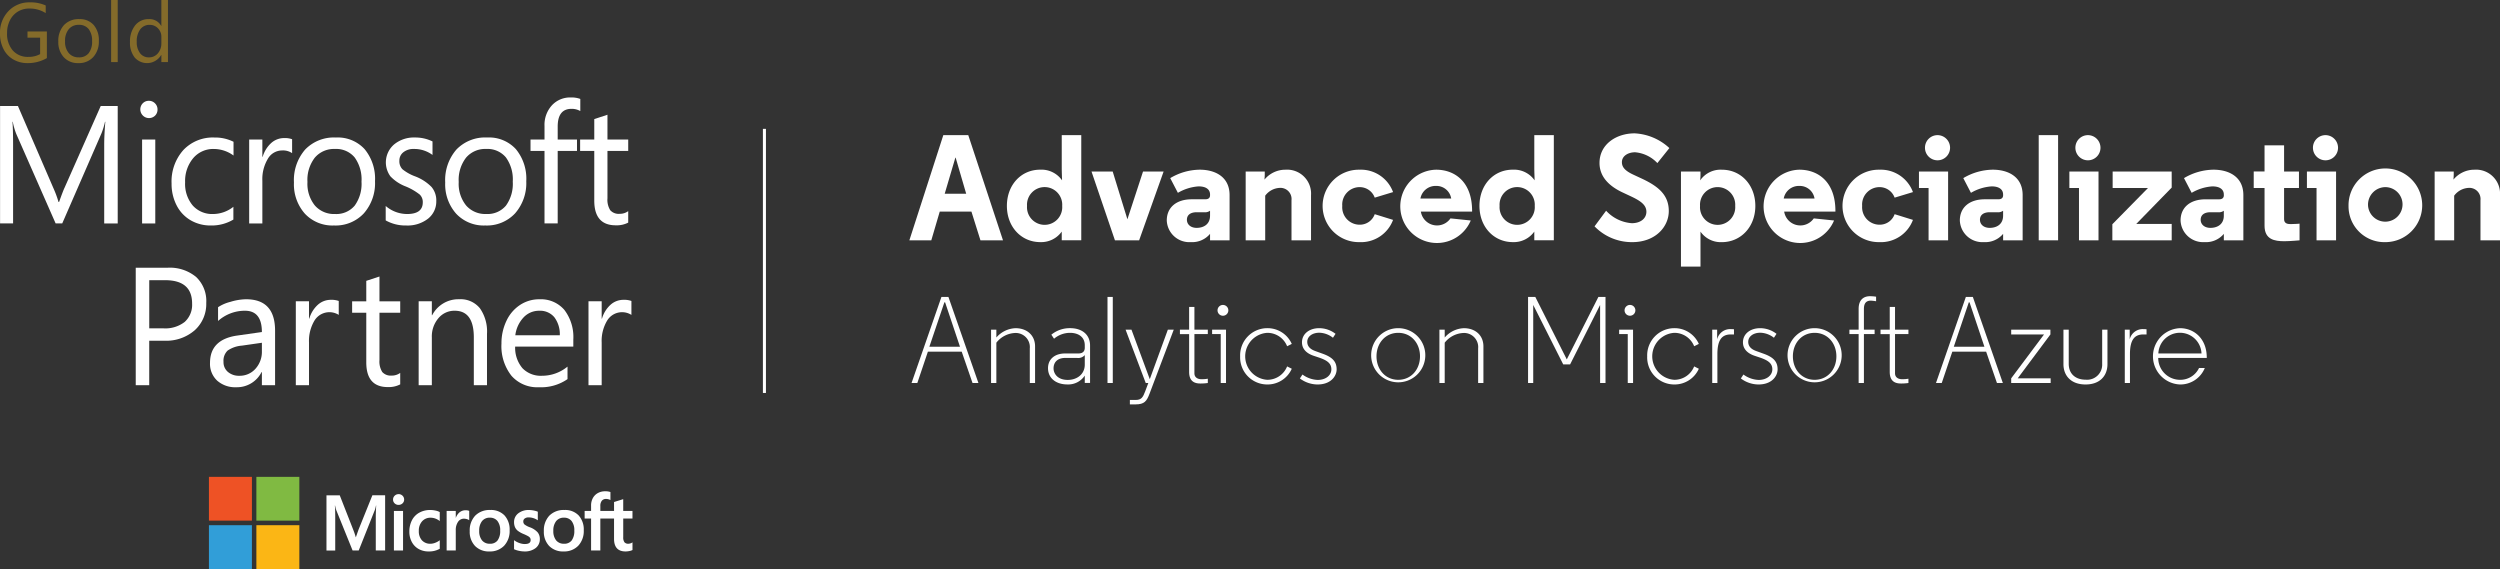<svg xmlns="http://www.w3.org/2000/svg" width="563.268" height="128.195"><rect width="100%" height="100%" fill="#333333" stroke="none"/><g data-name="Group 412"><path data-name="Path 376" d="M26.523 50.341h-3.044V32.569q0-2.1.253-5.13h-.072a16.722 16.722 0 01-.78 2.565l-8.859 20.337h-1.486l-8.88-20.189a15.407 15.407 0 01-.778-2.713h-.073q.145 1.588.144 5.167V50.34H.014V23.877h4.022l7.972 18.455a23.745 23.745 0 011.178 3.174h.127q.906-2.546 1.25-3.248l8.136-18.381h3.823v26.464" fill="#fff"/><path data-name="Path 377" d="M35.489 24.671a1.883 1.883 0 01-.579 1.411 1.963 1.963 0 01-2.763-2.786 1.831 1.831 0 011.386-.581 1.88 1.88 0 011.395.572 1.907 1.907 0 01.562 1.384m-.507 25.67h-2.969v-18.9h2.972v18.9" fill="#fff"/><path data-name="Path 378" d="M52.574 49.474a9.509 9.509 0 01-5.092 1.329 8.81 8.81 0 01-4.557-1.19 8.141 8.141 0 01-3.143-3.369 10.489 10.489 0 01-1.124-4.89 10.63 10.63 0 012.637-7.53 9.12 9.12 0 017.021-2.841 9.267 9.267 0 014.3.959v3.1a7.524 7.524 0 00-4.422-1.476 5.891 5.891 0 00-4.684 2.094 8 8 0 00-1.8 5.416 7.558 7.558 0 001.712 5.223 5.85 5.85 0 004.594 1.919 7.411 7.411 0 004.567-1.624v2.879" fill="#fff"/><path data-name="Path 379" d="M65.816 34.507a3.663 3.663 0 00-2.265-.609 3.7 3.7 0 00-3.208 1.892 8.871 8.871 0 00-1.232 4.918v9.633h-2.97v-18.9h2.97v3.894h.073a6.686 6.686 0 011.9-3.091 4.334 4.334 0 012.954-1.135 4.763 4.763 0 011.775.259v3.137" fill="#fff"/><path data-name="Path 380" d="M84.495 40.818a10.308 10.308 0 01-2.51 7.243 8.685 8.685 0 01-6.732 2.741 8.495 8.495 0 01-6.569-2.667 9.953 9.953 0 01-2.455-7.022 10.486 10.486 0 012.518-7.409 8.99 8.99 0 016.94-2.722 8.208 8.208 0 016.469 2.629 10.465 10.465 0 012.338 7.206m-3.044.111a8.459 8.459 0 00-1.549-5.464 5.392 5.392 0 00-4.432-1.9 5.65 5.65 0 00-4.53 1.947 8.189 8.189 0 00-1.667 5.49 7.78 7.78 0 001.676 5.306 5.713 5.713 0 004.521 1.91 5.408 5.408 0 004.44-1.882 8.347 8.347 0 001.54-5.407" fill="#fff"/><path data-name="Path 381" d="M98.297 45.285a4.92 4.92 0 01-1.858 3.986 7.509 7.509 0 01-4.937 1.532 9.014 9.014 0 01-4.6-1.145V46.41a7.4 7.4 0 004.82 1.808q3.533 0 3.534-2.639a2.333 2.333 0 00-.689-1.744 13.145 13.145 0 00-3.135-1.818 9.3 9.3 0 01-3.479-2.3 5.333 5.333 0 01.834-7.169 7 7 0 014.693-1.568 8.761 8.761 0 013.968.886v3.045a6.853 6.853 0 00-4.2-1.347 3.6 3.6 0 00-2.365.738 2.351 2.351 0 00-.9 1.9 2.575 2.575 0 00.689 1.929 10.2 10.2 0 002.845 1.6 10.246 10.246 0 013.715 2.4 4.7 4.7 0 011.068 3.156" fill="#fff"/><path data-name="Path 382" d="M118.571 40.818a10.305 10.305 0 01-2.51 7.243 8.685 8.685 0 01-6.732 2.741 8.492 8.492 0 01-6.565-2.67 9.956 9.956 0 01-2.455-7.022 10.483 10.483 0 012.518-7.409 8.991 8.991 0 016.941-2.722 8.208 8.208 0 016.468 2.629 10.465 10.465 0 012.338 7.206m-3.044.111a8.459 8.459 0 00-1.55-5.464 5.39 5.39 0 00-4.431-1.9 5.651 5.651 0 00-4.53 1.947 8.189 8.189 0 00-1.667 5.49 7.775 7.775 0 001.676 5.306 5.711 5.711 0 004.521 1.91 5.41 5.41 0 004.44-1.882 8.347 8.347 0 001.54-5.407" fill="#fff"/><path data-name="Path 383" d="M130.745 25.022a3.9 3.9 0 00-1.975-.5q-3.117 0-3.117 4.005v2.916h4.349v2.565h-4.349V50.34h-2.971V34.009h-3.153v-2.565h3.153v-3.063a6.511 6.511 0 011.667-4.651 5.57 5.57 0 014.24-1.771 5.726 5.726 0 012.157.332v2.732" fill="#fff"/><path data-name="Path 384" d="M141.541 50.156a5.616 5.616 0 01-2.791.609q-4.857 0-4.856-5.574V34.008h-3.189v-2.565h3.189v-4.614l2.971-.977v5.591h4.676v2.565h-4.676v10.666a4.423 4.423 0 00.635 2.7 2.545 2.545 0 002.119.8 3.128 3.128 0 001.922-.609v2.584" fill="#fff"/><path data-name="Path 385" d="M46.469 68.221a7.953 7.953 0 01-2.6 6.192 9.782 9.782 0 01-6.822 2.353h-3.425v10.02h-3.039V60.323h7.139a9.28 9.28 0 016.459 2.076 7.455 7.455 0 012.292 5.823m-3.189.166q0-5.26-6.088-5.26h-3.57v10.85h3.189a7.106 7.106 0 004.8-1.448 5.19 5.19 0 001.667-4.143" fill="#fff"/><path data-name="Path 386" d="M61.977 86.786h-2.972v-2.953h-.073a6.2 6.2 0 01-5.708 3.414 6.083 6.083 0 01-4.293-1.486 5.16 5.16 0 01-1.614-3.994q0-5.278 6.124-6.164l5.564-.793q0-4.8-3.824-4.8a9.08 9.08 0 00-6.051 2.306v-3.1a8.989 8.989 0 012.79-1.209 12.633 12.633 0 013.515-.581q6.541 0 6.542 7.069v12.29m-2.972-9.559l-4.494.646a6.567 6.567 0 00-3.226 1.116 3.156 3.156 0 00-.925 2.538 2.856 2.856 0 001 2.28 3.774 3.774 0 002.555.858 4.715 4.715 0 003.651-1.587 5.681 5.681 0 001.44-3.968v-1.882" fill="#fff"/><path data-name="Path 387" d="M76.324 70.951a3.936 3.936 0 00-5.472 1.282 8.867 8.867 0 00-1.231 4.918v9.634h-2.972v-18.9h2.972v3.894h.071a6.7 6.7 0 011.9-3.092 4.336 4.336 0 012.953-1.135 4.774 4.774 0 011.776.259v3.137" fill="#fff"/><path data-name="Path 388" d="M90.171 86.602a5.612 5.612 0 01-2.79.609q-4.857 0-4.856-5.573V70.454h-3.189v-2.565h3.189v-4.613l2.971-.979v5.592h4.675v2.565h-4.675V81.12a4.425 4.425 0 00.634 2.7 2.545 2.545 0 002.121.8 3.122 3.122 0 001.92-.608v2.583" fill="#fff"/><path data-name="Path 389" d="M109.727 86.786h-2.972V76.01q0-6-4.312-6a4.677 4.677 0 00-3.669 1.689 6.3 6.3 0 00-1.477 4.31v10.776h-2.97v-18.9h2.97v3.137h.073a6.644 6.644 0 016.088-3.6 5.593 5.593 0 014.666 2.03 9.1 9.1 0 011.6 5.758v11.571" fill="#fff"/><path data-name="Path 390" d="M129.168 78.092h-13.1a7.112 7.112 0 001.658 4.881 5.73 5.73 0 004.394 1.689 8.991 8.991 0 005.745-2.066v2.823a10.462 10.462 0 01-6.451 1.828 7.7 7.7 0 01-6.2-2.611 10.778 10.778 0 01-2.23-7.225 11.667 11.667 0 011.121-5.119 8.639 8.639 0 013.072-3.589 7.8 7.8 0 014.348-1.273 6.972 6.972 0 015.627 2.39 10.063 10.063 0 012.02 6.691v1.587m-3.043-2.565a6.342 6.342 0 00-1.242-4.07 4.173 4.173 0 00-3.4-1.448 4.744 4.744 0 00-3.533 1.513 7.129 7.129 0 00-1.849 4.005h10.021" fill="#fff"/><path data-name="Path 391" d="M142.265 70.951a3.934 3.934 0 00-5.471 1.282 8.853 8.853 0 00-1.232 4.918v9.634h-2.971v-18.9h2.971v3.894h.072a6.692 6.692 0 011.9-3.092 4.335 4.335 0 012.955-1.135 4.772 4.772 0 011.774.259v3.137" fill="#fff"/><path data-name="Path 392" d="M80.757 119.4l-.572 1.631h-.033a15.553 15.553 0 00-.541-1.613l-3.063-7.82h-2.992v12.435h1.974v-7.645c0-.472-.01-1.042-.029-1.695-.01-.33-.046-.594-.055-.8h.043c.1.469.2.826.281 1.064l3.671 9.071h1.381l3.643-9.153a8.122 8.122 0 00.25-.982h.044a65.179 65.179 0 00-.093 2.233v7.9h2.105v-12.435h-2.873l-3.14 7.8" fill="#fff"/><path data-name="Path 393" d="M88.751 124.03h2.059v-8.91h-2.059v8.91" fill="#fff"/><path data-name="Path 394" d="M89.801 111.334a1.23 1.23 0 00-.876.35 1.169 1.169 0 00-.366.874 1.134 1.134 0 00.363.856 1.241 1.241 0 00.88.341 1.258 1.258 0 00.886-.34 1.129 1.129 0 00.368-.858 1.185 1.185 0 00-.358-.865 1.218 1.218 0 00-.9-.36" fill="#fff"/><path data-name="Path 395" d="M98.098 115.031a5.6 5.6 0 00-1.15-.125 5 5 0 00-2.5.613 4.1 4.1 0 00-1.651 1.728 5.6 5.6 0 00-.566 2.561 4.8 4.8 0 00.551 2.295 3.912 3.912 0 001.54 1.588 4.527 4.527 0 002.25.556 4.852 4.852 0 002.482-.592l.027-.016v-1.92l-.086.064a3.838 3.838 0 01-1.007.535 3.01 3.01 0 01-.986.195 2.511 2.511 0 01-1.927-.765 3.007 3.007 0 01-.711-2.119 3.121 3.121 0 01.741-2.176 2.5 2.5 0 011.929-.811 3.27 3.27 0 011.96.694l.086.064v-2.024l-.027-.016a3.418 3.418 0 00-.953-.328" fill="#fff"/><path data-name="Path 396" d="M104.877 114.966a2.09 2.09 0 00-1.377.5 2.866 2.866 0 00-.792 1.195h-.021v-1.543h-2.058v8.911h2.058v-4.559a3.223 3.223 0 01.513-1.892 1.566 1.566 0 011.331-.717 2.379 2.379 0 01.619.094 1.538 1.538 0 01.48.2l.087.063v-2.113l-.033-.015a2.108 2.108 0 00-.807-.124" fill="#fff"/><path data-name="Path 397" d="M110.468 114.906a4.521 4.521 0 00-3.405 1.28 4.842 4.842 0 00-1.23 3.493 4.592 4.592 0 001.2 3.335 4.315 4.315 0 003.224 1.232 4.407 4.407 0 003.338-1.3 4.842 4.842 0 001.229-3.459 4.716 4.716 0 00-1.154-3.359 4.206 4.206 0 00-3.2-1.224m1.637 6.861a2.069 2.069 0 01-1.729.745 2.192 2.192 0 01-1.773-.759 3.27 3.27 0 01-.637-2.143 3.394 3.394 0 01.637-2.2 2.156 2.156 0 011.756-.772 2.126 2.126 0 011.709.737 3.321 3.321 0 01.624 2.181 3.551 3.551 0 01-.587 2.208" fill="#fff"/><path data-name="Path 398" d="M119.389 118.802a4.451 4.451 0 01-1.235-.654.923.923 0 01-.25-.687.771.771 0 01.317-.635 1.4 1.4 0 01.886-.254 3.572 3.572 0 011.057.165 3.388 3.388 0 01.922.436l.085.059v-1.938l-.033-.014a4.48 4.48 0 00-.936-.266 5.628 5.628 0 00-1.027-.107 3.729 3.729 0 00-2.415.759 2.442 2.442 0 00-.939 1.977 2.819 2.819 0 00.2 1.1 2.222 2.222 0 00.624.83 5.405 5.405 0 001.265.721 9.459 9.459 0 011.054.5 1.484 1.484 0 01.463.387.886.886 0 01.129.505c0 .6-.439.89-1.345.89a3.64 3.64 0 01-1.139-.211 4.3 4.3 0 01-1.166-.6l-.086-.064v2.044l.031.014a5.189 5.189 0 001.105.348 5.849 5.849 0 001.179.138 3.955 3.955 0 002.549-.763 2.488 2.488 0 00.947-2.025 2.349 2.349 0 00-.51-1.53 4.358 4.358 0 00-1.734-1.126" fill="#fff"/><path data-name="Path 399" d="M127.17 114.906a4.523 4.523 0 00-3.406 1.28 4.848 4.848 0 00-1.23 3.493 4.591 4.591 0 001.2 3.335 4.314 4.314 0 003.224 1.232 4.4 4.4 0 003.338-1.3 4.84 4.84 0 001.23-3.459 4.717 4.717 0 00-1.155-3.359 4.2 4.2 0 00-3.2-1.224m1.637 6.861a2.072 2.072 0 01-1.73.745 2.193 2.193 0 01-1.772-.759 3.266 3.266 0 01-.636-2.143 3.389 3.389 0 01.636-2.2 2.157 2.157 0 011.757-.772 2.125 2.125 0 011.709.737 3.325 3.325 0 01.624 2.181 3.556 3.556 0 01-.587 2.208" fill="#fff"/><path data-name="Path 400" d="M142.501 116.83v-1.709h-2.085v-2.658l-.069.023-1.958.61-.039.012v2.013h-3.088v-1.118a1.81 1.81 0 01.341-1.189 1.194 1.194 0 01.956-.4 2.182 2.182 0 01.9.211l.077.035v-1.8l-.035-.014a3.494 3.494 0 00-1.157-.157 3.344 3.344 0 00-1.641.4 2.837 2.837 0 00-1.128 1.135 3.432 3.432 0 00-.4 1.664v1.233h-1.451v1.709h1.451v7.2h2.084v-7.2h3.088v4.576c0 1.884.874 2.84 2.6 2.84a4.193 4.193 0 00.884-.1 2.4 2.4 0 00.644-.209l.028-.016v-1.726l-.085.057a1.416 1.416 0 01-.418.186 1.525 1.525 0 01-.413.071 1.108 1.108 0 01-.887-.328 1.806 1.806 0 01-.282-1.146v-4.207h2.085" fill="#fff"/><path data-name="Path 401" d="M56.756 117.301h-9.682v-9.861h9.682v9.861" fill="#ee5225"/><path data-name="Path 402" d="M67.445 117.301h-9.682v-9.86h9.682v9.86" fill="#80ba42"/><path data-name="Path 403" d="M56.756 128.195h-9.682v-9.861h9.682v9.861" fill="#319ed8"/><path data-name="Path 404" d="M67.445 128.195h-9.682v-9.861h9.682v9.861" fill="#fbb615"/><path data-name="Path 405" d="M10.564 13.084a8.514 8.514 0 01-4.35 1.135 6.283 6.283 0 01-3.248-.84 5.6 5.6 0 01-2.2-2.371 7.593 7.593 0 01-.77-3.461A6.985 6.985 0 011.89 2.518 6.4 6.4 0 016.736.534a8.116 8.116 0 013.562.7v1.717a6.7 6.7 0 00-3.733-1.025 4.793 4.793 0 00-2.559.7 4.744 4.744 0 00-1.776 1.97 6.217 6.217 0 00-.638 2.832 5.706 5.706 0 001.29 3.945 4.48 4.48 0 003.52 1.444 5.322 5.322 0 002.637-.627v-3.7H6.194v-1.4h4.368v6" fill="#846b2a"/><path data-name="Path 406" d="M22.271 9.227a5.152 5.152 0 01-1.255 3.622 4.34 4.34 0 01-3.366 1.37 4.25 4.25 0 01-3.284-1.333 4.979 4.979 0 01-1.228-3.511 5.246 5.246 0 011.259-3.705 4.5 4.5 0 013.471-1.361 4.105 4.105 0 013.234 1.315 5.229 5.229 0 011.169 3.6m-1.523.056a4.229 4.229 0 00-.774-2.732 2.694 2.694 0 00-2.215-.951 2.829 2.829 0 00-2.265.974 4.092 4.092 0 00-.833 2.745 3.887 3.887 0 00.839 2.652 2.854 2.854 0 002.26.955 2.7 2.7 0 002.219-.941 4.172 4.172 0 00.77-2.7" fill="#846b2a"/><path data-name="Path 407" d="M26.521 13.988h-1.485V0h1.485v13.988" fill="#846b2a"/><path data-name="Path 408" d="M37.84 13.988h-1.485v-1.606h-.038a3.688 3.688 0 01-5.989.549 5.307 5.307 0 01-1.041-3.437 5.782 5.782 0 011.155-3.765 3.784 3.784 0 013.094-1.421 2.973 2.973 0 012.781 1.532h.038V-.001h1.485v13.989m-1.485-4.272V8.323a2.656 2.656 0 00-.767-1.947 2.518 2.518 0 00-1.862-.776 2.557 2.557 0 00-2.128 1.011 4.449 4.449 0 00-.789 2.8 4.054 4.054 0 00.743 2.569 2.415 2.415 0 002 .946 2.55 2.55 0 002.012-.9 3.388 3.388 0 00.789-2.306" fill="#846b2a"/></g><path data-name="Rectangle 5" fill="#fff" d="M171.888 29.033h.684v59.504h-.684z"/><g data-name="Group 413" fill="#fff"><path data-name="Path 409" d="M225.982 54.147h-5.078l-2.032-6.466h-7.143l-1.9 6.466h-4.943l7.651-23.7h5.62zm-10.665-18.621h-.068l-2.4 8.126h4.841z"/><path data-name="Path 410" d="M239.218 52.179a5.679 5.679 0 01-4.841 2.371c-4.266 0-7.516-3.419-7.516-8.16s3.217-8.159 7.482-8.159a5.638 5.638 0 014.943 2.4c0-.508-.068-1.794-.068-2.946V30.44h4.4v23.7h-4.4zm-7.82-5.789a3.972 3.972 0 107.922 0 3.97 3.97 0 10-7.922 0z"/><path data-name="Path 411" d="M254.013 49.407l3.521-10.766h4.638l-5.518 15.505h-5.451l-5.281-15.505h4.774z"/><path data-name="Path 412" d="M272.632 43.821c0-1.118-.88-1.828-2.573-1.828a10.545 10.545 0 00-4.672 1.456l-1.727-3.317a13.268 13.268 0 016.636-1.9c3.521 0 6.737 1.624 6.737 5.721v10.19h-4.4v-1.455a5.227 5.227 0 01-4.333 1.862 5.083 5.083 0 01-5.417-4.876c0-2.945 2.167-4.773 5.62-4.773h3.047c.745 0 1.083-.339 1.083-.914zm0 4.774V47.48a1.917 1.917 0 01-1.354.339h-1.658c-1.389 0-2.2.609-2.2 1.693 0 1.05.846 1.828 2.2 1.828 1.59-.003 3.012-.816 3.012-2.745z"/><path data-name="Path 413" d="M289.629 38.235a5.4 5.4 0 015.755 5.755v10.157h-4.4v-9.039a2.506 2.506 0 00-2.64-2.777 4.3 4.3 0 00-3.285 1.761v10.055h-4.4V38.641h4.3v.609c0 .541-.068 1.219-.068 1.219a6.1 6.1 0 014.738-2.234z"/><path data-name="Path 414" d="M302.424 46.394a3.92 3.92 0 003.893 4.232 3.551 3.551 0 003.419-2.37l4.131 1.286a7.7 7.7 0 01-7.584 5.011 8.16 8.16 0 110-16.318 7.729 7.729 0 017.584 5.044l-4.131 1.252a3.6 3.6 0 00-3.419-2.37 3.921 3.921 0 00-3.893 4.233z"/><path data-name="Path 415" d="M331.673 47.68h-11.541a3.682 3.682 0 006.669 1.523l4.571.474a8.259 8.259 0 11-7.821-11.443c4.267 0 8.125 2.776 8.125 9.276zm-11.646-2.945h6.94a3.363 3.363 0 00-3.419-2.844 3.457 3.457 0 00-3.516 2.844z"/><path data-name="Path 416" d="M345.688 52.179a5.679 5.679 0 01-4.841 2.371c-4.266 0-7.516-3.419-7.516-8.16s3.217-8.159 7.482-8.159a5.639 5.639 0 014.943 2.4c0-.508-.068-1.794-.068-2.946V30.44h4.4v23.7h-4.4zm-7.82-5.789a3.972 3.972 0 107.922 0 3.97 3.97 0 10-7.922 0z"/><path data-name="Path 417" d="M373.416 36.745a7.8 7.8 0 00-5.011-2.437c-1.558 0-2.979.812-2.979 2.234 0 1.084.677 1.93 2.574 2.81l1.964.914c3.757 1.76 6.025 3.724 6.025 7.279s-3.013 7.009-8.227 7.009a11.68 11.68 0 01-8.5-3.556l2.607-3.52a8.714 8.714 0 005.789 2.81c2.032 0 3.285-1.117 3.285-2.572 0-1.625-1.456-2.539-3.724-3.589l-1.659-.778c-3.182-1.49-5.18-3.656-5.18-6.636 0-4.164 3.724-6.669 7.922-6.669a12.433 12.433 0 017.82 3.317z"/><path data-name="Path 418" d="M383.132 60.072h-4.4v-21.43h4.4v.745c0 .745-.068 1.083-.068 1.252a5.576 5.576 0 014.91-2.4c4.266 0 7.516 3.419 7.516 8.159s-3.285 8.16-7.55 8.16a5.577 5.577 0 01-4.808-2.371zm-.1-13.678a3.972 3.972 0 107.922 0 3.97 3.97 0 10-7.922 0z"/><path data-name="Path 419" d="M413.532 47.68h-11.544a3.682 3.682 0 006.669 1.523l4.57.474a8.259 8.259 0 11-7.82-11.443c4.266 0 8.125 2.776 8.125 9.276zm-11.646-2.945h6.941a3.364 3.364 0 00-3.42-2.844 3.458 3.458 0 00-3.521 2.844z"/><path data-name="Path 420" d="M419.558 46.394a3.921 3.921 0 003.894 4.232 3.551 3.551 0 003.419-2.37l4.13 1.286a7.7 7.7 0 01-7.583 5.011 8.16 8.16 0 110-16.318 7.73 7.73 0 017.583 5.044l-4.13 1.252a3.6 3.6 0 00-3.419-2.37 3.921 3.921 0 00-3.894 4.233z"/><path data-name="Path 421" d="M438.922 54.147h-4.4V42.365h-2.167v-3.723h6.568zm-2.4-23.7a2.84 2.84 0 012.843 2.845 2.826 2.826 0 01-5.653 0 2.832 2.832 0 012.806-2.844z"/><path data-name="Path 422" d="M451.313 43.821c0-1.118-.88-1.828-2.573-1.828a10.55 10.55 0 00-4.672 1.456l-1.726-3.317a13.268 13.268 0 016.636-1.9c3.521 0 6.738 1.624 6.738 5.721v10.19h-4.4v-1.455a5.226 5.226 0 01-4.333 1.862 5.083 5.083 0 01-5.417-4.876c0-2.945 2.167-4.773 5.62-4.773h3.047c.745 0 1.083-.339 1.083-.914zm0 4.774V47.48a1.916 1.916 0 01-1.354.339H448.3c-1.388 0-2.2.609-2.2 1.693 0 1.05.846 1.828 2.2 1.828 1.591-.003 3.013-.816 3.013-2.745z"/><path data-name="Path 423" d="M463.703 54.147h-4.367v-23.7h4.367z"/><path data-name="Path 424" d="M472.81 54.147h-4.4V42.365h-2.167v-3.723h6.568zm-2.4-23.7a2.84 2.84 0 012.843 2.845 2.826 2.826 0 01-5.653 0 2.832 2.832 0 012.807-2.844z"/><path data-name="Path 425" d="M489.3 42.263l-7.989 8.193h7.989v3.69h-13.373v-3.622l8.024-8.16h-7.956v-3.723h13.3z"/><path data-name="Path 426" d="M501.043 43.821c0-1.118-.88-1.828-2.573-1.828a10.545 10.545 0 00-4.672 1.456l-1.727-3.317a13.268 13.268 0 016.636-1.9c3.52 0 6.738 1.624 6.738 5.721v10.19h-4.4v-1.455a5.225 5.225 0 01-4.333 1.862 5.083 5.083 0 01-5.414-4.87c0-2.945 2.167-4.773 5.62-4.773h3.047c.745 0 1.083-.339 1.083-.914zm0 4.774V47.48a1.913 1.913 0 01-1.354.339h-1.659c-1.388 0-2.2.609-2.2 1.693 0 1.05.846 1.828 2.2 1.828 1.591-.003 3.013-.816 3.013-2.745z"/><path data-name="Path 427" d="M514.62 32.75v5.892h3.352v3.723h-3.352v7.009c0 .982.778 1.117 1.456 1.117 1.117 0 2.031-.1 2.031-.1v3.758s-2.132.2-3.419.2c-2.2 0-4.469-.372-4.469-3.487v-8.5h-2.439v-3.723h2.438v-5.892z"/><path data-name="Path 428" d="M526.333 54.147h-4.4V42.365h-2.167v-3.723h6.568zm-2.4-23.7a2.84 2.84 0 012.843 2.845 2.826 2.826 0 01-5.653 0 2.832 2.832 0 012.807-2.844z"/><path data-name="Path 429" d="M529.142 46.394a8.3 8.3 0 118.294 8.16 8.068 8.068 0 01-8.294-8.16zm4.4 0a3.891 3.891 0 103.893-4.232 3.939 3.939 0 00-3.892 4.232z"/><path data-name="Path 430" d="M557.513 38.235a5.4 5.4 0 015.755 5.755v10.157h-4.4v-9.039a2.506 2.506 0 00-2.64-2.777 4.294 4.294 0 00-3.285 1.761v10.055h-4.4V38.641h4.3v.609c0 .541-.068 1.219-.068 1.219a6.1 6.1 0 014.738-2.234z"/><path data-name="Path 431" d="M209.06 79.233l-2.382 7.063h-1.3l6.73-19.389h1.579l6.759 19.389h-1.33l-2.437-7.063zm.332-1.109h6.9l-3.351-10h-.167z"/><path data-name="Path 432" d="M224.488 76.044a5.985 5.985 0 014.322-2.1c2.575 0 4.4 1.606 4.4 4.1v8.254h-1.191v-7.783a3.182 3.182 0 00-3.323-3.491 5.672 5.672 0 00-4.211 2.189v9.085h-1.191V74.272h1.191z"/><path data-name="Path 433" d="M244.407 77.79c0-1.995-1.606-2.8-3.323-2.8a5.593 5.593 0 00-3.6 1.33l-.609-.914a6.553 6.553 0 014.237-1.469c2.659 0 4.487 1.44 4.487 3.9v8.448h-1.192v-1.662a4.456 4.456 0 01-3.933 1.994c-2.52 0-4.348-1.385-4.348-3.656 0-2.077 1.551-3.323 3.85-3.323h2.992c1.025 0 1.44-.527 1.44-1.3zm0 4.349v-2.133a1.955 1.955 0 01-1.745.637h-2.631c-1.855 0-2.659 1.052-2.659 2.354 0 1.053.776 2.6 3.213 2.6 1.991.004 3.822-1.215 3.822-3.458z"/><path data-name="Path 434" d="M250.719 86.293h-1.191V66.904h1.191z"/><path data-name="Path 435" d="M258.723 86.293h-.582l-4.542-12.021h1.329l4.127 11.162 4.072-11.162h1.33L259 88.702c-.637 1.69-1.163 2.41-3.157 2.41h-1.274v-1h1.274c1.329 0 1.662-.582 2.188-1.967z"/><path data-name="Path 436" d="M269.11 69.148v5.124h3.019v1h-3.019v8.835c0 .97.8 1.33 1.551 1.33a7.875 7.875 0 001.468-.111v.969a11.808 11.808 0 01-1.689.111c-1.219 0-2.521-.416-2.521-2.6v-8.53h-2.077v-1h2.077v-5.124z"/><path data-name="Path 437" d="M276.229 86.293h-1.191V75.27h-1.939v-1h3.13zm-.693-17.588a1.218 1.218 0 11-1.218 1.218 1.23 1.23 0 011.218-1.222z"/><path data-name="Path 438" d="M279.414 80.282a6.124 6.124 0 016.121-6.343 5.973 5.973 0 015.513 3.546l-1.052.526a4.785 4.785 0 00-4.46-3.02 5.3 5.3 0 000 10.581 4.783 4.783 0 004.46-3.019l1.052.527a5.973 5.973 0 01-5.513 3.545 6.107 6.107 0 01-6.121-6.343z"/><path data-name="Path 439" d="M299.967 83.219c0-1.33-.914-2.022-2.8-2.66l-1.163-.387c-1.911-.638-2.659-1.773-2.659-3.047 0-1.884 1.635-3.185 3.878-3.185a6.041 6.041 0 013.684 1.274l-.582.886a5.181 5.181 0 00-3.074-1.135c-1.551 0-2.715.831-2.715 2.049 0 .8.416 1.579 1.8 2.078l1.689.609c2.216.8 3.13 1.8 3.13 3.518 0 1.522-1.3 3.406-4.293 3.406a6.648 6.648 0 01-3.988-1.357l.581-.886a6.173 6.173 0 003.435 1.219c1.858 0 3.077-1.081 3.077-2.382z"/><path data-name="Path 440" d="M321.128 80.282a6.1 6.1 0 11-6.093-6.343 6.1 6.1 0 016.093 6.343zm-1.191 0c0-2.964-1.994-5.291-4.9-5.291s-4.9 2.327-4.9 5.291 1.994 5.29 4.9 5.29 4.9-2.325 4.9-5.29z"/><path data-name="Path 441" d="M325.505 76.044a5.985 5.985 0 014.321-2.1c2.576 0 4.4 1.606 4.4 4.1v8.254h-1.191v-7.783a3.182 3.182 0 00-3.323-3.491 5.669 5.669 0 00-4.21 2.189v9.085h-1.192V74.272h1.192z"/><path data-name="Path 442" d="M360.127 66.904h1.606v19.389h-1.218V68.705l-6.759 13.4h-1.551l-6.758-13.4v17.588h-1.164V66.904h1.634l7.091 14.07z"/><path data-name="Path 443" d="M367.944 86.293h-1.2V75.27h-1.939v-1h3.131zm-.7-17.592a1.218 1.218 0 11-1.218 1.218 1.229 1.229 0 011.218-1.218z"/><path data-name="Path 444" d="M371.125 80.282a6.124 6.124 0 016.121-6.343 5.974 5.974 0 015.513 3.546l-1.053.526a4.786 4.786 0 00-4.46-3.02 5.3 5.3 0 000 10.581 4.784 4.784 0 004.46-3.019l1.053.527a5.974 5.974 0 01-5.513 3.545 6.108 6.108 0 01-6.121-6.343z"/><path data-name="Path 445" d="M390.679 75.352h-.72c-1.995 0-3.019 1.219-3.019 4.432v6.509h-1.164V74.272h1.108v2.188a3.011 3.011 0 013.185-2.3 4.637 4.637 0 01.609.028z"/><path data-name="Path 446" d="M399.32 83.219c0-1.33-.914-2.022-2.8-2.66l-1.164-.387c-1.91-.638-2.658-1.773-2.658-3.047 0-1.884 1.634-3.185 3.878-3.185a6.036 6.036 0 013.683 1.274l-.581.886a5.181 5.181 0 00-3.074-1.135c-1.551 0-2.715.831-2.715 2.049 0 .8.415 1.579 1.8 2.078l1.689.609c2.216.8 3.13 1.8 3.13 3.518 0 1.522-1.3 3.406-4.294 3.406a6.648 6.648 0 01-3.988-1.357l.582-.886a6.17 6.17 0 003.434 1.219c1.859 0 3.078-1.081 3.078-2.382z"/><path data-name="Path 447" d="M414.941 80.282a6.1 6.1 0 11-6.093-6.343 6.1 6.1 0 016.093 6.343zm-1.19 0c0-2.964-1.995-5.291-4.9-5.291s-4.9 2.327-4.9 5.291 1.994 5.29 4.9 5.29 4.9-2.325 4.9-5.29z"/><path data-name="Path 448" d="M418.764 69.591c0-2.216 1.3-2.853 2.548-2.853a9.071 9.071 0 011.385.111v1.025a11.124 11.124 0 00-1.164-.139c-1.136 0-1.58.665-1.58 1.884v4.654h2.411v1h-2.411v11.023h-1.19V75.269h-2.077v-1h2.077z"/><path data-name="Path 449" d="M426.964 69.148v5.124h3.019v1h-3.019v8.835c0 .97.8 1.33 1.551 1.33a7.888 7.888 0 001.468-.111v.969a11.829 11.829 0 01-1.69.111c-1.218 0-2.521-.416-2.521-2.6v-8.53h-2.077v-1h2.077v-5.124z"/><path data-name="Path 450" d="M439.871 79.233l-2.382 7.063h-1.3l6.73-19.389h1.579l6.759 19.389h-1.33l-2.437-7.063zm.332-1.109h6.9l-3.352-10h-.166z"/><path data-name="Path 451" d="M461.973 75.352l-7.368 9.888h7.423v1.052h-8.891V85.24l7.4-9.888h-7.4v-1.08h8.835z"/><path data-name="Path 452" d="M464.91 82.055v-7.783h1.191v7.7c0 2.3 1.579 3.573 3.794 3.573a3.4 3.4 0 003.74-3.573v-7.7h1.19v7.783c0 2.521-1.607 4.57-4.931 4.57-3.35.003-4.984-2.049-4.984-4.57z"/><path data-name="Path 453" d="M483.633 75.352h-.72c-1.995 0-3.019 1.219-3.019 4.432v6.509h-1.164V74.272h1.108v2.188a3.01 3.01 0 013.185-2.3 4.626 4.626 0 01.609.028z"/><path data-name="Path 454" d="M486.265 80.643a4.917 4.917 0 004.9 4.93 4.665 4.665 0 004.292-2.658h1.3a5.952 5.952 0 01-5.595 3.711 6.348 6.348 0 010-12.685c3.157 0 6.038 2.327 6.038 6.619v.083zm.028-1h9.722a4.865 4.865 0 00-9.722 0z"/></g></svg>
